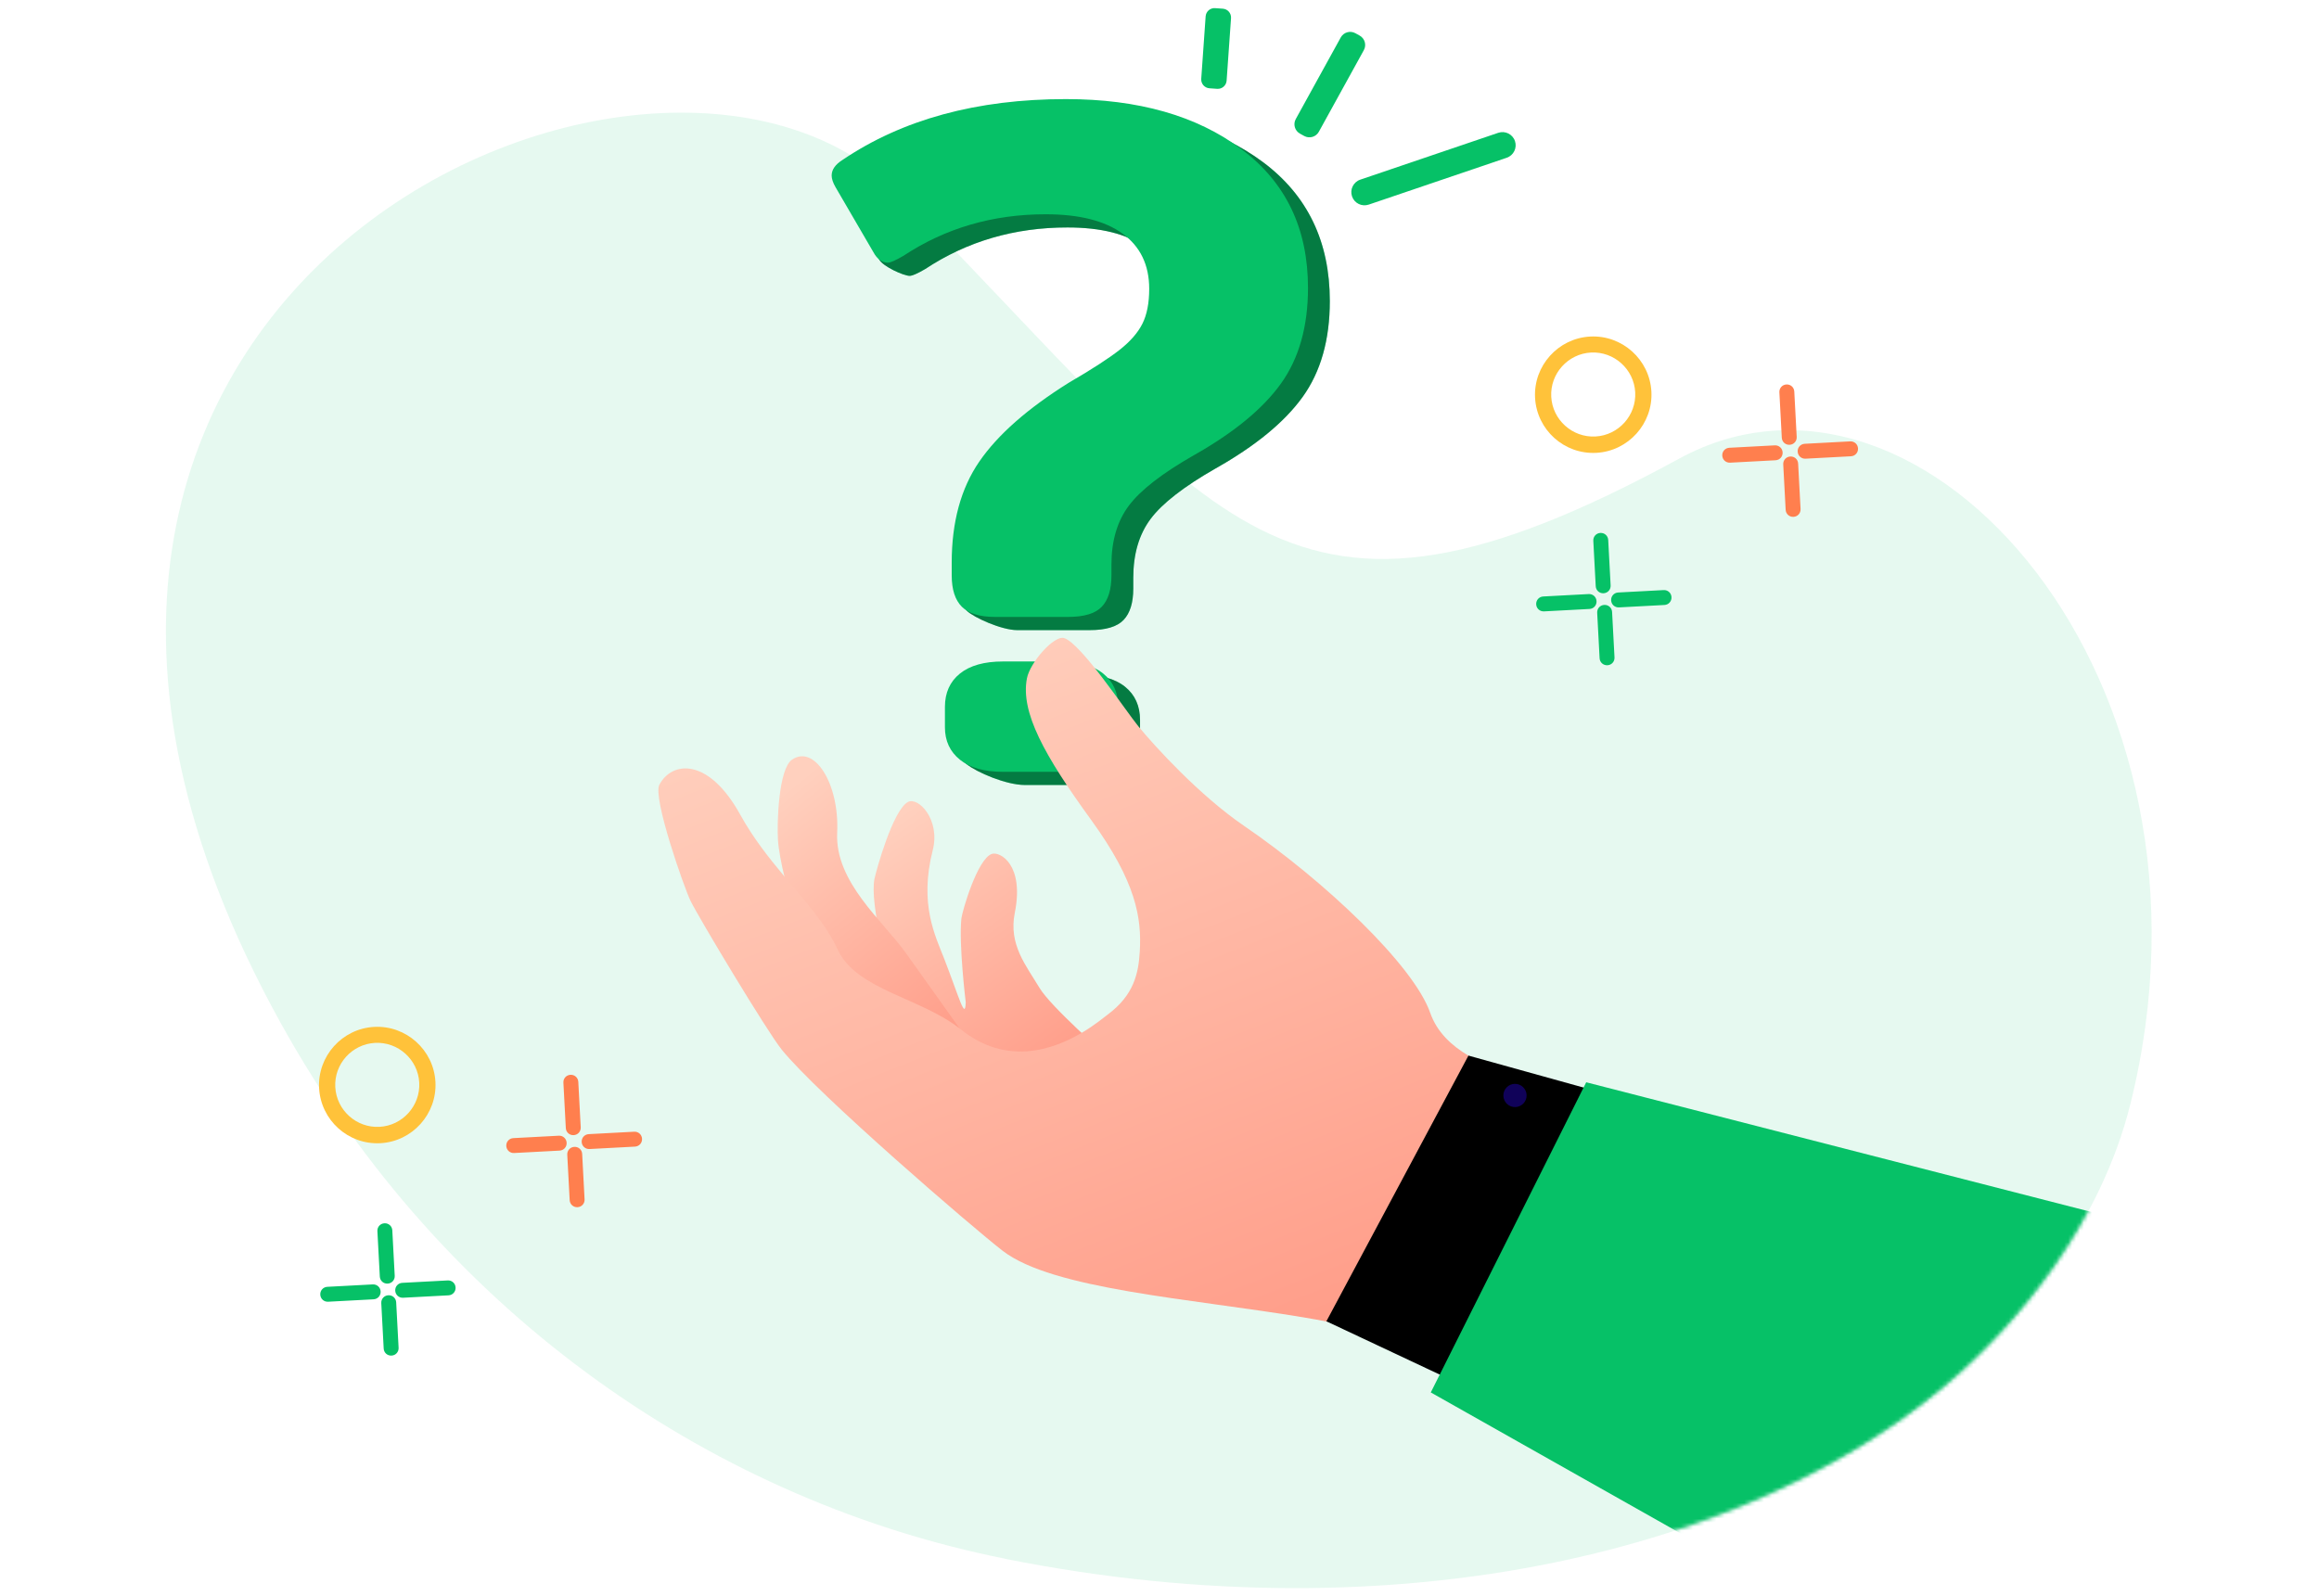 <svg width="587" height="404" viewBox="0 0 587 404" fill="none" xmlns="http://www.w3.org/2000/svg">
<path d="M254.381 394.667C354.952 414.768 443.103 391.986 491.607 351.523C511.61 334.854 531.809 309.294 539.228 279.649C566.193 171.823 486.737 82.528 425.093 116.095C324.457 170.908 309.455 131.947 227.384 48.7C165.381 -14.218 -31.413 73.867 71.021 258.96C112.661 334.233 182.443 380.285 254.349 394.634L254.381 394.667Z" fill="#06C167" fill-opacity="0.1"/>
<path d="M244.709 154.622C242.991 152.909 246.427 152.601 246.427 149.002V145.815C246.427 135.525 248.754 126.989 253.409 120.21C258.064 113.431 265.62 106.771 276.077 100.236C281.958 96.809 286.247 94.028 288.945 91.903C291.642 89.779 293.559 87.576 294.704 85.284C295.846 82.998 296.417 80.056 296.417 76.462C296.417 70.416 294.169 65.761 289.678 62.493C285.186 59.226 278.691 57.592 270.198 57.592C256.8 57.592 244.792 61.106 234.175 68.13C232.214 69.274 230.906 69.843 230.254 69.843C228.782 69.843 223.522 67.507 222.542 65.708L217.018 50.729C216.364 49.587 216.039 48.609 216.039 47.787C216.039 46.318 216.935 45.011 218.736 43.866C233.927 33.576 252.798 28.429 275.345 28.429C293.645 28.429 308.427 32.637 319.701 41.051C330.975 49.465 336.612 61.188 336.612 76.216C336.612 86.016 334.323 94.105 329.749 100.477C325.173 106.85 317.82 112.896 307.691 118.614C299.684 123.188 294.212 127.436 291.272 131.356C288.331 135.277 286.861 140.259 286.861 146.305V148.998C286.861 152.594 286.044 155.251 284.409 156.965C282.775 158.682 279.915 159.538 275.833 159.538H257.453C253.531 159.538 246.425 156.336 244.711 154.618L244.709 154.622ZM244.709 193.499C242.178 191.458 244.709 190.908 244.709 187.477V182.332C244.709 178.738 245.975 175.919 248.506 173.876C251.037 171.835 254.676 170.814 259.414 170.814H273.63C278.526 170.814 282.244 171.835 284.775 173.876C287.306 175.916 288.575 178.738 288.575 182.332V187.477C288.575 191.071 287.306 193.85 284.775 195.809C282.244 197.771 278.526 198.751 273.63 198.751H259.414C254.676 198.751 247.24 195.54 244.709 193.499Z" fill="#06C167"/>
<path d="M244.709 154.622C242.991 152.909 246.427 152.601 246.427 149.002V145.815C246.427 135.525 248.754 126.989 253.409 120.21C258.064 113.431 265.62 106.771 276.077 100.236C281.958 96.809 286.247 94.028 288.945 91.903C291.642 89.779 293.559 87.576 294.704 85.284C295.846 82.998 296.417 80.056 296.417 76.462C296.417 70.416 294.169 65.761 289.678 62.493C285.186 59.226 278.691 57.592 270.198 57.592C256.8 57.592 244.792 61.106 234.175 68.13C232.214 69.274 230.906 69.843 230.254 69.843C228.782 69.843 223.522 67.507 222.542 65.708L217.018 50.729C216.364 49.587 216.039 48.609 216.039 47.787C216.039 46.318 216.935 45.011 218.736 43.866C233.927 33.576 252.798 28.429 275.345 28.429C293.645 28.429 308.427 32.637 319.701 41.051C330.975 49.465 336.612 61.188 336.612 76.216C336.612 86.016 334.323 94.105 329.749 100.477C325.173 106.85 317.82 112.896 307.691 118.614C299.684 123.188 294.212 127.436 291.272 131.356C288.331 135.277 286.861 140.259 286.861 146.305V148.998C286.861 152.594 286.044 155.251 284.409 156.965C282.775 158.682 279.915 159.538 275.833 159.538H257.453C253.531 159.538 246.425 156.336 244.711 154.618L244.709 154.622ZM244.709 193.499C242.178 191.458 244.709 190.908 244.709 187.477V182.332C244.709 178.738 245.975 175.919 248.506 173.876C251.037 171.835 254.676 170.814 259.414 170.814H273.63C278.526 170.814 282.244 171.835 284.775 173.876C287.306 175.916 288.575 178.738 288.575 182.332V187.477C288.575 191.071 287.306 193.85 284.775 195.809C282.244 197.771 278.526 198.751 273.63 198.751H259.414C254.676 198.751 247.24 195.54 244.709 193.499Z" fill="black" fill-opacity="0.2"/>
<path d="M244.709 154.622C242.991 152.909 246.427 152.601 246.427 149.002V145.815C246.427 135.525 248.754 126.989 253.409 120.21C258.064 113.431 265.62 106.771 276.077 100.236C281.958 96.809 286.247 94.028 288.945 91.903C291.642 89.779 293.559 87.576 294.704 85.284C295.846 82.998 296.417 80.056 296.417 76.462C296.417 70.416 294.169 65.761 289.678 62.493C285.186 59.226 278.691 57.592 270.198 57.592C256.8 57.592 244.792 61.106 234.175 68.13C232.214 69.274 230.906 69.843 230.254 69.843C228.782 69.843 223.522 67.507 222.542 65.708L217.018 50.729C216.364 49.587 216.039 48.609 216.039 47.787C216.039 46.318 216.935 45.011 218.736 43.866C233.927 33.576 252.798 28.429 275.345 28.429C293.645 28.429 308.427 32.637 319.701 41.051C330.975 49.465 336.612 61.188 336.612 76.216C336.612 86.016 334.323 94.105 329.749 100.477C325.173 106.85 317.82 112.896 307.691 118.614C299.684 123.188 294.212 127.436 291.272 131.356C288.331 135.277 286.861 140.259 286.861 146.305V148.998C286.861 152.594 286.044 155.251 284.409 156.965C282.775 158.682 279.915 159.538 275.833 159.538H257.453C253.531 159.538 246.425 156.336 244.711 154.618L244.709 154.622ZM244.709 193.499C242.178 191.458 244.709 190.908 244.709 187.477V182.332C244.709 178.738 245.975 175.919 248.506 173.876C251.037 171.835 254.676 170.814 259.414 170.814H273.63C278.526 170.814 282.244 171.835 284.775 173.876C287.306 175.916 288.575 178.738 288.575 182.332V187.477C288.575 191.071 287.306 193.85 284.775 195.809C282.244 197.771 278.526 198.751 273.63 198.751H259.414C254.676 198.751 247.24 195.54 244.709 193.499Z" fill="black" fill-opacity="0.2"/>
<path d="M243.476 153.63C241.759 151.917 240.903 149.262 240.903 145.663V142.476C240.903 132.186 243.23 123.65 247.885 116.871C252.54 110.092 260.096 103.432 270.553 96.897C276.434 93.47 280.723 90.689 283.421 88.564C286.118 86.44 288.035 84.237 289.18 81.945C290.322 79.659 290.893 76.717 290.893 73.123C290.893 67.078 288.645 62.423 284.154 59.154C279.66 55.887 273.167 54.253 264.674 54.253C251.276 54.253 239.268 57.768 228.651 64.791C226.69 65.935 225.383 66.504 224.73 66.504C223.258 66.504 222.032 65.608 221.055 63.807L211.494 47.388C210.84 46.245 210.515 45.268 210.515 44.446C210.515 42.977 211.411 41.67 213.212 40.525C228.403 30.235 247.274 25.09 269.821 25.09C288.121 25.09 302.903 29.298 314.177 37.712C325.451 46.126 331.088 57.849 331.088 72.877C331.088 82.677 328.799 90.766 324.225 97.139C319.649 103.511 312.297 109.557 302.167 115.275C294.16 119.849 288.688 124.098 285.748 128.019C282.807 131.94 281.337 136.922 281.337 142.968V145.661C281.337 149.257 280.52 151.914 278.885 153.628C277.251 155.346 274.393 156.201 270.309 156.201H251.929C248.007 156.201 245.19 155.346 243.476 153.628V153.63ZM242.982 192.351C240.451 190.31 239.185 187.572 239.185 184.14V178.995C239.185 175.401 240.451 172.582 242.982 170.539C245.513 168.498 249.152 167.478 253.89 167.478H268.106C273.003 167.478 276.721 168.498 279.251 170.539C281.782 172.58 283.051 175.401 283.051 178.995V184.14C283.051 187.734 281.782 190.513 279.251 192.473C276.721 194.434 273.003 195.414 268.106 195.414H253.89C249.152 195.414 245.513 194.394 242.982 192.353V192.351Z" fill="#06C167"/>
<path d="M381.391 39.943L346.463 51.805C344.72 52.397 342.824 51.462 342.232 49.719C341.639 47.975 342.574 46.08 344.318 45.487L379.245 33.625C380.989 33.033 382.884 33.968 383.477 35.711C384.069 37.455 383.134 39.35 381.391 39.943Z" fill="#06C167"/>
<path d="M339.381 9.479L327.993 30.143C327.267 31.46 327.747 33.116 329.064 33.842L330.135 34.433C331.453 35.159 333.109 34.679 333.835 33.362L345.223 12.699C345.949 11.382 345.47 9.725 344.152 8.999L343.081 8.409C341.764 7.683 340.107 8.162 339.381 9.479Z" fill="#06C167"/>
<path d="M305.179 4.138L304.065 19.962C303.978 21.195 304.908 22.266 306.141 22.353L308.098 22.491C309.332 22.578 310.403 21.648 310.49 20.414L311.605 4.591C311.692 3.357 310.762 2.286 309.528 2.199L307.571 2.061C306.337 1.974 305.266 2.904 305.179 4.138Z" fill="#06C167"/>
<mask id="mask0_2461_24330" style="mask-type:alpha" maskUnits="userSpaceOnUse" x="41" y="28" width="504" height="375">
<path d="M254.373 394.668C354.944 414.769 443.094 391.987 491.598 351.524C511.601 334.855 531.8 309.295 539.22 279.65C566.185 171.824 486.728 82.529 425.085 116.096C324.449 170.908 309.447 131.948 227.376 48.701C165.373 -14.217 -31.421 73.868 71.012 258.961C112.653 334.234 182.434 380.286 254.34 394.635L254.373 394.668Z" fill="#06C167"/>
</mask>
<g mask="url(#mask0_2461_24330)">
<path d="M218.703 274.307C218.703 274.307 226.876 258.349 225.952 252.277C225.029 246.205 220.056 228.942 221.356 222.506C221.76 220.501 225.985 205.156 229.809 203.063C232.396 201.648 238.097 207.455 236.095 215.301C232.617 228.938 236.762 236.972 239.011 242.765C242.848 252.646 244.326 258.532 244.449 253.736C244.449 253.736 242.656 238.958 243.358 232.517C243.549 230.778 247.391 217.423 251.078 216.196C253.073 215.531 259.333 218.856 256.868 231.13C255.249 239.195 259.768 244.487 263.086 250.063C265.955 254.888 279.954 267.124 279.954 267.124L261.018 281.543L218.698 274.31L218.703 274.307Z" fill="url(#paint0_linear_2461_24330)"/>
<path d="M206.499 248.244C206.499 248.244 197.591 222.992 196.919 212.62C196.651 208.46 197.055 194.739 200.455 192.356C206.069 188.425 212.508 198.276 211.911 210.864C211.319 223.356 223.506 233.151 229.376 241.397C243.966 261.895 252.76 274.234 252.76 274.234L206.497 248.244H206.499Z" fill="url(#paint1_linear_2461_24330)"/>
<path d="M425.076 285.197C418.698 283.439 412.722 281.759 407.515 280.245C404.613 279.395 401.946 278.598 399.589 277.872C395.782 276.692 392.771 275.691 390.835 274.93C385.884 272.98 378.094 271.071 371.716 267.288L371.711 267.283C367.392 264.727 363.726 261.307 362.023 256.434C357.798 244.36 335.215 222.98 314.796 209.024C303.662 201.408 292.287 188.953 288.169 183.92C284.931 179.958 273.666 162.923 269.358 161.558C266.823 160.759 260.704 167.755 259.942 171.759C258.307 180.336 264.278 191.169 276.222 207.633C287.603 223.319 289.001 232.399 288.51 240.896C288.186 246.416 287.051 251.948 280.349 256.906C279.557 257.487 277.193 259.514 273.767 261.528C266.604 265.751 254.81 269.927 243.265 260.675C243.129 260.565 242.992 260.461 242.854 260.353V260.349C242.854 260.349 242.851 260.349 242.847 260.344C237.848 256.488 231.501 254.074 225.763 251.419C219.756 248.639 214.413 245.591 211.999 240.341C209.062 233.957 203.873 228.263 198.508 221.841L198.504 221.836C194.617 217.195 190.636 212.171 187.353 206.225C179.34 191.736 170.093 192.652 166.895 198.699C165.163 201.981 173.223 224.898 174.809 228.122C176.922 232.429 194.159 261.157 197.869 265.751C206.996 277.066 246.306 310.898 253.795 316.686C266.48 326.494 301.308 328.755 330.12 333.572C332.049 333.894 333.972 334.244 335.889 334.618H335.896C346.429 336.679 356.794 339.51 366.899 343.101C370.102 344.231 373.274 345.442 376.421 346.729C377.838 347.31 379.255 347.904 380.66 348.518C400.881 326.396 415.056 305.291 425.071 285.194L425.076 285.197Z" fill="url(#paint2_linear_2461_24330)"/>
<path d="M373.789 352.43L335.744 334.535L371.702 267.267L408.791 277.569L373.789 352.43Z" fill="black"/>
<path d="M551.865 312.63L401.515 274.021L400.831 275.379L399.581 277.882L366.898 343.113L364.424 348.053L362.168 352.548L474.25 415.822C499.772 392.166 523.828 338.578 551.868 312.63H551.865Z" fill="#06C167"/>
<path d="M381.465 279.502C382.647 280.616 384.508 280.562 385.625 279.38C386.739 278.198 386.684 276.337 385.502 275.221C384.32 274.107 382.459 274.161 381.343 275.343C380.229 276.525 380.283 278.386 381.465 279.502Z" fill="#100259"/>
</g>
<path d="M404.071 114.656C395.927 115.089 388.996 108.813 388.566 100.715C388.136 92.617 394.41 85.64 402.507 85.21C410.605 84.78 417.582 91.053 418.012 99.151C418.443 107.249 412.169 114.226 404.071 114.656ZM402.722 89.259C396.879 89.569 392.348 94.608 392.659 100.451C392.969 106.295 398.008 110.826 403.851 110.515C409.695 110.205 414.225 105.166 413.915 99.323C413.605 93.479 408.566 88.948 402.722 89.259Z" fill="#FFC23A"/>
<path d="M453.005 112.617C451.947 112.674 451.075 111.889 451.019 110.831L450.408 99.329C450.352 98.271 451.136 97.398 452.194 97.342C453.252 97.286 454.124 98.07 454.181 99.128L454.792 110.631C454.848 111.689 454.063 112.561 453.005 112.617Z" fill="#FF7F4E"/>
<path d="M449.441 116.533L437.938 117.144C436.88 117.2 436.008 116.416 435.952 115.358C435.896 114.299 436.68 113.427 437.738 113.371L449.24 112.76C450.299 112.704 451.171 113.488 451.227 114.546C451.283 115.605 450.499 116.477 449.441 116.533Z" fill="#FF7F4E"/>
<path d="M468.526 115.524L457.024 116.135C455.966 116.191 455.093 115.407 455.037 114.348C454.981 113.29 455.765 112.418 456.823 112.362L468.326 111.751C469.384 111.695 470.256 112.479 470.312 113.537C470.369 114.595 469.584 115.467 468.526 115.524Z" fill="#FF7F4E"/>
<path d="M453.982 130.86C452.924 130.916 452.052 130.132 451.996 129.073L451.385 117.571C451.329 116.513 452.113 115.641 453.171 115.584C454.229 115.528 455.101 116.312 455.158 117.371L455.769 128.873C455.825 129.931 455.041 130.803 453.982 130.86Z" fill="#FF7F4E"/>
<path d="M405.907 150.208C404.849 150.264 403.977 149.48 403.921 148.422L403.31 136.92C403.253 135.861 404.038 134.989 405.096 134.933C406.154 134.877 407.026 135.661 407.082 136.719L407.693 148.222C407.75 149.28 406.965 150.152 405.907 150.208Z" fill="#06C167"/>
<path d="M402.34 154.183L390.838 154.794C389.78 154.85 388.907 154.066 388.851 153.008C388.795 151.949 389.579 151.077 390.637 151.021L402.14 150.41C403.198 150.354 404.07 151.138 404.126 152.196C404.183 153.255 403.398 154.127 402.34 154.183Z" fill="#06C167"/>
<path d="M421.312 153.176L409.81 153.787C408.752 153.843 407.88 153.059 407.823 152.001C407.767 150.942 408.551 150.07 409.61 150.014L421.112 149.403C422.17 149.347 423.042 150.131 423.099 151.189C423.155 152.248 422.371 153.12 421.312 153.176Z" fill="#06C167"/>
<path d="M406.888 168.433C405.829 168.49 404.957 167.705 404.901 166.647L404.29 155.145C404.234 154.086 405.018 153.214 406.076 153.158C407.135 153.102 408.007 153.886 408.063 154.944L408.674 166.447C408.73 167.505 407.946 168.377 406.888 168.433Z" fill="#06C167"/>
<path d="M96.28 289.445C88.136 289.878 81.205 283.602 80.775 275.504C80.344 267.406 86.618 260.429 94.716 259.999C102.814 259.569 109.791 265.842 110.221 273.94C110.651 282.038 104.377 289.015 96.28 289.445ZM94.931 264.048C89.088 264.358 84.557 269.397 84.867 275.24C85.177 281.084 90.216 285.615 96.06 285.304C101.903 284.994 106.434 279.955 106.124 274.112C105.813 268.268 100.774 263.737 94.931 264.048Z" fill="#FFC23A"/>
<path d="M145.209 287.406C144.151 287.462 143.279 286.678 143.223 285.62L142.612 274.117C142.556 273.059 143.34 272.187 144.398 272.131C145.456 272.075 146.329 272.859 146.385 273.917L146.996 285.419C147.052 286.478 146.268 287.35 145.209 287.406Z" fill="#FF7F4E"/>
<path d="M141.645 291.322L130.142 291.932C129.084 291.989 128.212 291.204 128.156 290.146C128.1 289.088 128.884 288.216 129.942 288.16L141.444 287.549C142.503 287.493 143.375 288.277 143.431 289.335C143.487 290.393 142.703 291.265 141.645 291.322Z" fill="#FF7F4E"/>
<path d="M160.73 290.312L149.228 290.923C148.17 290.979 147.297 290.195 147.241 289.137C147.185 288.079 147.969 287.207 149.028 287.15L160.53 286.539C161.588 286.483 162.46 287.267 162.517 288.326C162.573 289.384 161.789 290.256 160.73 290.312Z" fill="#FF7F4E"/>
<path d="M146.186 305.648C145.128 305.704 144.256 304.92 144.2 303.862L143.589 292.36C143.533 291.301 144.317 290.429 145.375 290.373C146.433 290.317 147.306 291.101 147.362 292.159L147.973 303.662C148.029 304.72 147.245 305.592 146.186 305.648Z" fill="#FF7F4E"/>
<path d="M98.128 324.997C97.07 325.053 96.197 324.269 96.141 323.211L95.53 311.708C95.474 310.65 96.258 309.778 97.317 309.722C98.375 309.665 99.247 310.45 99.303 311.508L99.914 323.01C99.97 324.069 99.186 324.941 98.128 324.997Z" fill="#06C167"/>
<path d="M94.561 328.971L83.058 329.582C82 329.638 81.128 328.854 81.072 327.796C81.016 326.738 81.8 325.866 82.858 325.809L94.361 325.199C95.419 325.142 96.291 325.927 96.347 326.985C96.403 328.043 95.619 328.915 94.561 328.971Z" fill="#06C167"/>
<path d="M113.533 327.965L102.031 328.575C100.972 328.632 100.1 327.847 100.044 326.789C99.988 325.731 100.772 324.859 101.83 324.803L113.333 324.192C114.391 324.136 115.263 324.92 115.319 325.978C115.376 327.036 114.591 327.908 113.533 327.965Z" fill="#06C167"/>
<path d="M99.108 343.222C98.05 343.278 97.178 342.494 97.122 341.436L96.511 329.933C96.455 328.875 97.239 328.003 98.297 327.947C99.355 327.89 100.227 328.675 100.284 329.733L100.895 341.235C100.951 342.294 100.167 343.166 99.108 343.222Z" fill="#06C167"/>
<defs>
<linearGradient id="paint0_linear_2461_24330" x1="236.226" y1="200.336" x2="286.169" y2="271.32" gradientUnits="userSpaceOnUse">
<stop stop-color="#FFD0BE"/>
<stop offset="0.85" stop-color="#FF9E8A"/>
<stop offset="1" stop-color="#FF9581"/>
</linearGradient>
<linearGradient id="paint1_linear_2461_24330" x1="212.849" y1="188.837" x2="267.441" y2="256.181" gradientUnits="userSpaceOnUse">
<stop stop-color="#FFD0BE"/>
<stop offset="0.85" stop-color="#FF9E8A"/>
<stop offset="1" stop-color="#FF9581"/>
</linearGradient>
<linearGradient id="paint2_linear_2461_24330" x1="240.599" y1="155.522" x2="326.991" y2="373.491" gradientUnits="userSpaceOnUse">
<stop stop-color="#FFD0BE"/>
<stop offset="0.85" stop-color="#FF9E8A"/>
<stop offset="1" stop-color="#FF9581"/>
</linearGradient>
</defs>
</svg>
